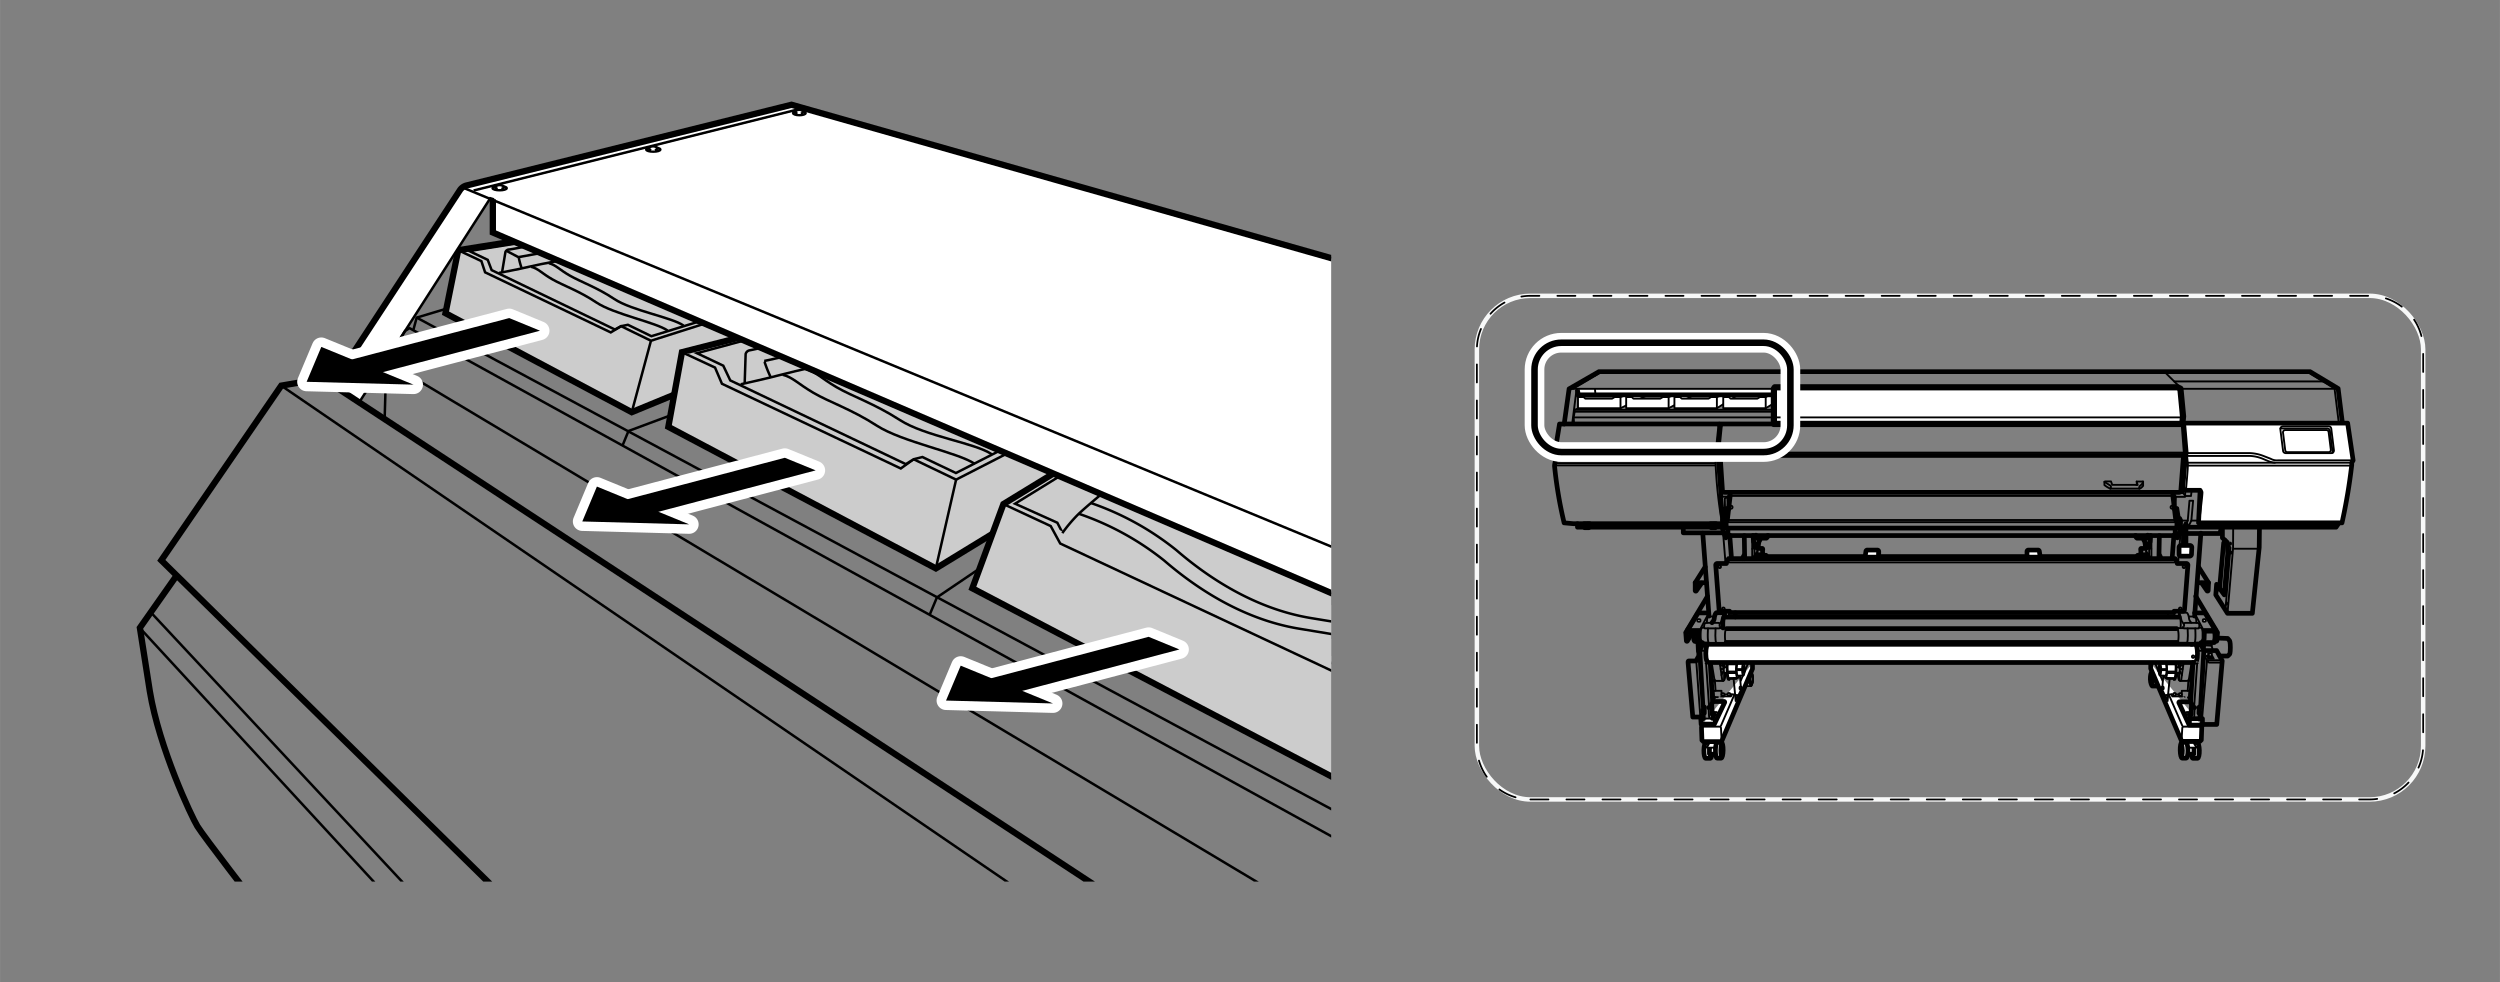 <svg xmlns="http://www.w3.org/2000/svg" xmlns:xlink="http://www.w3.org/1999/xlink" width="140mm" height="55mm" viewBox="0 0 396.85 155.91"><rect x="0" y="0" width="396.85" height="155.91" fill="#808080" stroke="none"/><defs><style>.cls-1,.cls-10,.cls-11,.cls-13,.cls-17,.cls-4,.cls-5,.cls-8,.cls-9{fill:none;}.cls-16,.cls-2,.cls-3,.cls-6,.cls-7{fill:#fff;}.cls-11,.cls-13,.cls-14,.cls-15,.cls-16,.cls-17,.cls-2,.cls-3,.cls-4,.cls-5,.cls-6,.cls-7,.cls-9{stroke:#000;}.cls-10,.cls-11,.cls-18,.cls-2,.cls-3,.cls-4,.cls-5,.cls-7,.cls-9{stroke-linecap:round;stroke-linejoin:round;}.cls-2,.cls-4{stroke-width:0.3px;}.cls-3,.cls-5,.cls-6{stroke-width:0.75px;}.cls-13,.cls-14,.cls-15,.cls-16,.cls-17,.cls-6,.cls-8{stroke-miterlimit:10;}.cls-7{stroke-width:0.99px;}.cls-8{stroke:#f7f8f8;stroke-width:0.71px;}.cls-9{stroke-width:0.28px;stroke-dasharray:2.86 2.86 2.86 2.86 2.86 2.86;}.cls-10,.cls-18{stroke:#fff;}.cls-10{stroke-width:3.12px;}.cls-11{stroke-width:1.04px;}.cls-12{clip-path:url(#clip-path);}.cls-13,.cls-15,.cls-16{stroke-width:0.4px;}.cls-14,.cls-15{fill:#ccc;}.cls-18{stroke-width:3px;}</style><clipPath id="clip-path"><rect class="cls-1" x="15.77" y="12.51" width="195.54" height="127.44"/></clipPath></defs><g id="レイヤー_4" data-name="レイヤー 4"><rect class="cls-1" width="396.85" height="155.91"/></g><g id="レイヤー_2" data-name="レイヤー 2"><polygon class="cls-2" points="350.27 104.12 350.55 104.58 351.42 104.58 351.17 104.12 350.27 104.12"/><path class="cls-3" d="M271.54,117.88h-.73c-.17,0-.32.54-.33,1.23s.11,1.26.29,1.27h.72c.17,0,.32-.54.33-1.23S271.71,117.89,271.54,117.88Z"/><ellipse class="cls-4" cx="271.51" cy="119.13" rx="1.25" ry="0.31" transform="translate(147.68 388.53) rotate(-89)"/><path class="cls-3" d="M271.63,117.56v.4a5.68,5.68,0,0,0-.27.88c0,.26,0,.8,0,.8l.1.08h1.06l0-2.16"/><polyline class="cls-2" points="271.26 118.55 271.39 119 271.49 119 271.49 118.45"/><polyline class="cls-2" points="271.99 118.53 272.19 119.02 272.37 119.02 272.5 118.39"/><path class="cls-2" d="M271.32,118a2.34,2.34,0,0,1-.31.5c-.13.11-.07.2,0,.19H272a.63.63,0,0,0,.41-.25l.18-.38s.06-.18-.13-.17h-.8A.28.28,0,0,0,271.32,118Z"/><path class="cls-3" d="M273.26,117.85h-.64c-.16,0-.3.54-.31,1.23s.1,1.26.26,1.27h.65c.16,0,.3-.55.31-1.24S273.42,117.86,273.26,117.85Z"/><ellipse class="cls-4" cx="273.29" cy="119.1" rx="1.04" ry="0.24" transform="translate(149.75 390.41) rotate(-89.07)"/><ellipse class="cls-4" cx="273.24" cy="119.1" rx="1.25" ry="0.29" transform="translate(149.71 390.36) rotate(-89.07)"/><ellipse class="cls-4" cx="273.37" cy="119.1" rx="0.76" ry="0.18" transform="translate(149.83 390.49) rotate(-89.07)"/><path class="cls-2" d="M278,106.72h-.64c-.16,0-.3.48-.31,1.08s.1,1.1.26,1.11.59,0,.65,0,.3-.47.31-1.08S278.15,106.73,278,106.72Z"/><ellipse class="cls-4" cx="278.02" cy="107.82" rx="0.91" ry="0.24" transform="translate(164.97 383.75) rotate(-88.92)"/><ellipse class="cls-4" cx="277.97" cy="107.81" rx="1.1" ry="0.29" transform="translate(164.92 383.7) rotate(-88.92)"/><ellipse class="cls-4" cx="278.1" cy="107.82" rx="0.66" ry="0.18" transform="translate(165.04 383.83) rotate(-88.92)"/><path class="cls-3" d="M270.21,115a2.75,2.75,0,0,0-.11.51c0,.15.07,2,.07,2l.23.22,2.81,0,.15-.19,4.83-11.37,0-.87"/><line class="cls-4" x1="277.55" y1="105.18" x2="276.33" y2="108.05"/><path class="cls-2" d="M274.47,105.93h-.74s-.1,0-.1.43.1.47.1.47h.67"/><path class="cls-2" d="M274.5,107.78l1.12,0,.21-.15c.15,0,.27-.59.27-1.31S276,105,275.83,105l-.07-.11-1.21-.11-.06-.05h-.22s-.19.23-.19,1.62.26,1.56.26,1.56h.18l.06-.1Z"/><path class="cls-2" d="M276.74,107.22c.11,0,.21-.42.21-.92s-.1-.92-.21-.92l-.07-.07h-.8c-.1,0-.18.27-.18,1.12s.21.84.21.84Z"/><path class="cls-4" d="M276.74,107.22c-.11,0-.2-.42-.2-.92s.09-.92.2-.92"/><ellipse class="cls-4" cx="276.8" cy="106.3" rx="0.11" ry="0.51"/><path class="cls-4" d="M275.57,106.56c0-.09,0-.17,0-.26a6.14,6.14,0,0,1,.06-.82"/><ellipse class="cls-2" cx="276.88" cy="106.3" rx="0.08" ry="0.35"/><line class="cls-4" x1="276.54" y1="106.38" x2="275.74" y2="106.38"/><line class="cls-4" x1="276.54" y1="106.21" x2="275.74" y2="106.21"/><path class="cls-4" d="M274.36,105.21l1.1,0,.2,0c0-.18.11-.29.17-.29"/><path class="cls-4" d="M274.31,106.84h1.27c.05.45.14.77.25.77"/><line class="cls-4" x1="274.39" y1="105.46" x2="275.57" y2="105.46"/><path class="cls-4" d="M275.46,105.24c-.17.07,0,.14,0,.12l.16.12"/><path class="cls-4" d="M274.36,106.6h1.18l-.15.09s-.06.07,0,.12"/><path class="cls-4" d="M274.49,104.71a3.23,3.23,0,0,0-.23,1.61c0,1.28.26,1.57.26,1.57"/><line class="cls-4" x1="274.51" y1="104.93" x2="275.79" y2="104.97"/><line class="cls-4" x1="274.45" y1="107.64" x2="275.78" y2="107.61"/><path class="cls-4" d="M271.71,105.2l.43,2.63a.35.35,0,0,0,.34.26h1c.25,0,.34-.26.49-1.29"/><path class="cls-4" d="M273,105.16l.34,2.48s0,.45.2.45"/><line class="cls-4" x1="273.42" y1="105.2" x2="273.59" y2="106.1"/><line class="cls-4" x1="273.73" y1="105.93" x2="273.76" y2="105.2"/><line class="cls-4" x1="273.08" y1="105.65" x2="273.51" y2="105.65"/><line class="cls-4" x1="273.14" y1="106.2" x2="273.59" y2="106.2"/><line class="cls-4" x1="273.7" y1="106.74" x2="273.68" y2="107.96"/><line class="cls-4" x1="273.59" y1="106.48" x2="273.27" y2="107.17"/><path class="cls-2" d="M269.93,98.4c0-.07-.11-.12-.24-.12s-.25,0-.25.12v.19c0,.06.11.11.25.11s.24,0,.24-.11Z"/><path class="cls-2" d="M272.59,113.14c0-.06-.08-.12-.19-.12s-.19.06-.19.12v.2c0,.06.08.12.19.12s.19-.06.19-.12Z"/><polyline class="cls-5" points="371.43 82.81 370.83 83.69 347.35 83.69 347.33 83.58 346.88 83.58"/><polyline class="cls-2" points="252.03 62.53 250.49 63.03 250.49 64.8 257.24 64.8 261.88 62.56 258.71 62.51 257.24 63.03 256.32 63.03 255.91 63.28 251.65 63.28 251.39 63.03 250.49 63.03"/><polyline class="cls-2" points="259.68 62.53 258.14 63.03 258.14 64.8 264.88 64.8 269.18 62.56 266.36 62.51 264.88 63.03 263.96 63.03 263.55 63.28 259.29 63.28 259.04 63.03 258.14 63.03"/><polyline class="cls-2" points="267.34 62.53 265.8 63.03 265.8 64.8 272.54 64.8 276.2 62.49 274.02 62.51 272.54 63.03 271.62 63.03 271.22 63.28 266.96 63.28 266.7 63.03 265.8 63.03"/><polyline class="cls-2" points="275.09 62.53 273.55 63.03 273.55 64.8 280.29 64.8 284.21 62.45 281.47 62.43 280.29 63.03 279.37 63.03 278.97 63.28 274.71 63.28 274.45 63.03 273.55 63.03"/><polyline class="cls-6" points="250.39 61.83 250.54 62.68 309.14 62.68 309.14 61.83"/><polyline class="cls-5" points="250.41 83.15 250.41 83.69 273.38 83.69"/><path class="cls-5" d="M273.34,83.13H249.72L248.29,83a67.78,67.78,0,0,1-1.52-9,1.71,1.71,0,0,1,.06-.47l.2-1.18-.24-.32.77-4.72h.74l.78-5.58L253.82,59H366.7l4.46,2.68.68,5.49"/><line class="cls-4" x1="246.83" y1="73.52" x2="272.33" y2="73.52"/><line class="cls-4" x1="246.81" y1="73.88" x2="272.29" y2="73.88"/><polygon class="cls-3" points="251.44 83.15 251.56 83.77 252.21 83.77 252.31 83.13 251.44 83.15"/><polygon class="cls-3" points="271.52 83.15 271.64 83.77 272.29 83.77 272.39 83.13 271.52 83.15"/><polyline class="cls-5" points="267.21 83.71 267.21 84.58 273.63 84.58"/><line class="cls-4" x1="250.26" y1="61.85" x2="249.57" y2="67.27"/><polyline class="cls-4" points="250.39 61.83 250.54 62.68 309.14 62.68 309.14 61.83"/><line class="cls-4" x1="249.74" y1="61.7" x2="254.28" y2="59.02"/><line class="cls-4" x1="253.19" y1="61.79" x2="253.26" y2="62.64"/><polyline class="cls-4" points="250.47 64.85 249.96 65.06 307.46 65.06"/><polyline class="cls-4" points="249.96 65.06 249.96 65.36 307.55 65.36"/><polyline class="cls-4" points="249.96 65.36 249.81 66.26 249.87 67.29"/><line class="cls-4" x1="257.24" y1="63.03" x2="257.24" y2="64.8"/><line class="cls-4" x1="264.88" y1="63.03" x2="264.88" y2="64.8"/><line class="cls-4" x1="272.54" y1="63.03" x2="272.54" y2="64.8"/><line class="cls-4" x1="280.29" y1="63.03" x2="280.29" y2="64.8"/><polygon class="cls-7" points="346.42 67.3 281.59 67.3 281.59 61.7 281.74 61.48 345.66 61.48 346.12 61.7 346.54 66.11 346.42 67.3"/><line class="cls-5" x1="248.3" y1="67.3" x2="346.44" y2="67.3"/><line class="cls-4" x1="249.04" y1="61.72" x2="371.09" y2="61.72"/><polyline class="cls-4" points="366.22 59.01 370.59 61.68 371.26 67.11"/><line class="cls-4" x1="346.3" y1="61.7" x2="343.58" y2="59.01"/><line class="cls-4" x1="345.15" y1="60.55" x2="368.79" y2="60.55"/><line class="cls-4" x1="249.81" y1="66.26" x2="346.47" y2="66.26"/><path class="cls-3" d="M346.57,67.59v-.42h26.1l.87,5.91-.22.38,0,.36A89.17,89.17,0,0,1,371.77,83H349l.25-5.17H347l-.36-.16-.13-.36.42-4.94Z"/><path class="cls-4" d="M346.86,67.17l.41,4.75H357a6.76,6.76,0,0,1,2.28.45l1.16.45a2,2,0,0,0,1.15.26h12"/><path class="cls-4" d="M347.27,71.92l-.09.45s.09.93.13,1.32S347,77.8,347,77.8"/><path class="cls-4" d="M347.18,72.37H357a6,6,0,0,1,2.31.51l.87.36a3.37,3.37,0,0,0,1.22.22h11.95"/><line class="cls-4" x1="361.11" y1="73.46" x2="347.37" y2="73.46"/><line class="cls-4" x1="347.31" y1="73.91" x2="373.22" y2="73.91"/><path class="cls-4" d="M370.49,71.45l-.42-3.4a.43.43,0,0,0-.43-.38h-7.22a.44.44,0,0,0-.43.49l.43,3.4a.42.42,0,0,0,.42.37h7.23A.42.42,0,0,0,370.49,71.45Z"/><path class="cls-4" d="M370,71.38l-.35-2.8a.35.35,0,0,0-.35-.31h-6.54a.36.36,0,0,0-.35.4l.35,2.8a.36.36,0,0,0,.35.31h6.54A.35.35,0,0,0,370,71.38Z"/><path class="cls-4" d="M370.28,71.87v-.08l-.43-3.4a.43.43,0,0,0-.42-.38H362.2a.58.58,0,0,0-.18,0"/><path class="cls-4" d="M349.26,77.8a.37.37,0,0,1,.36.4c0,.54-.52,4.69-.52,4.69"/><polyline class="cls-4" points="347.35 83.69 347.86 82.64 348.14 79.49 347.56 79.49 347.29 82.64 346.77 83.69 346.09 83.69"/><polyline class="cls-5" points="345.94 84.69 352.38 84.69 352.59 83.96 352.59 83.73"/><polyline class="cls-5" points="352.79 83.73 352.79 85.38 353.56 86.1 353.64 87.88 353.09 94.43 351.87 92.76 351.74 94.43 353.6 97.36 357.54 97.36 358.63 86.92 358.67 83.71"/><polyline class="cls-4" points="354.5 83.71 354.48 87.05 353.6 97.36"/><line class="cls-4" x1="354.56" y1="87.11" x2="358.59" y2="87.11"/><polyline class="cls-4" points="353.56 86.1 354.07 86.94 353.28 96.7"/><path class="cls-5" d="M353.19,85.78s-.19.39-.21.45-.64,7.13-.64,7.13"/><ellipse class="cls-4" cx="354.07" cy="86.3" rx="0.09" ry="0.17"/><ellipse class="cls-4" cx="354.16" cy="87.73" rx="0.09" ry="0.17"/><ellipse class="cls-4" cx="353.47" cy="95.82" rx="0.09" ry="0.17"/><ellipse class="cls-4" cx="351.97" cy="93.7" rx="0.09" ry="0.17"/><path class="cls-3" d="M346.6,83.7v3.2H347V83.15l-.24.51Z"/><path class="cls-3" d="M346.21,86.59h1.42a.3.3,0,0,1,.3.31L347.88,88a.31.31,0,0,1-.3.29h-1.37a.31.31,0,0,1-.3-.3V86.89A.31.31,0,0,1,346.21,86.59Z"/><polyline class="cls-4" points="346.9 77.84 346.86 78.87 345.4 78.87 345.36 80.56"/><line class="cls-4" x1="345.4" y1="78.87" x2="345.06" y2="78.2"/><path class="cls-4" d="M334.06,76.49V77a3.85,3.85,0,0,0,.94.57h4.6c.26,0,.6-.45.6-.45v-.36l0-.32h-1l0,.53H335.3l-.2-.55h-.92Z"/><path class="cls-4" d="M334.06,76.49l.89.56c.3.19.05.53.05.53"/><path class="cls-4" d="M339.6,77.58a.44.44,0,0,1,.15-.49c.26-.21.41-.38.41-.64"/><polyline class="cls-4" points="339.13 76.98 339.34 76.98 339.17 76.45"/><line class="cls-4" x1="346.88" y1="71.85" x2="272.77" y2="71.85"/><polyline class="cls-4" points="272.8 67.39 272.33 72.02 246.79 72.02"/><polyline class="cls-4" points="272.33 72.02 272.39 72.34 247.03 72.34"/><path class="cls-4" d="M272.39,72.34l-.07,1a73.94,73.94,0,0,0,1,9.53"/><path class="cls-4" d="M345.17,80.43s0,.17.27.17h.26l0,.9"/><polyline class="cls-5" points="345.21 80.88 345.31 80.73 345.55 80.73 345.81 82.36 345.89 82.29 346 82.29 346.15 82.61 346.13 84.01 345.64 85.38 345.53 85.27 345.21 84.88"/><line class="cls-4" x1="347.28" y1="82.64" x2="346.15" y2="82.64"/><line class="cls-4" x1="347.86" y1="82.64" x2="348.95" y2="82.64"/><polyline class="cls-4" points="347.91 77.84 347.8 78.74 346.88 78.74 346.58 78.27"/><polyline class="cls-4" points="345.17 78.27 346.58 78.27 346.63 77.64"/><path class="cls-5" d="M274.65,78.18v.54l-.45,3.83-.19.39v.89h.28v1s.08.19.47.19h70.06c.39,0,.47-.19.47-.19v-1h.28v-.89l-.19-.39-.45-3.83v-.54"/><polyline class="cls-5" points="274.29 83.83 299.59 83.83 319.99 83.83 345.29 83.83"/><polyline class="cls-5" points="274.37 80.88 274.27 80.73 274.03 80.73 273.77 82.36 273.69 82.29 273.58 82.29 273.43 82.61 273.45 84.01 273.95 85.38 274.05 85.27 274.37 84.88"/><polyline class="cls-4" points="274.2 82.55 296.17 82.55 323.42 82.55 345.38 82.55"/><polyline class="cls-4" points="274.07 82.89 296.04 82.89 323.54 82.89 345.51 82.89"/><polyline class="cls-4" points="274.65 78.72 299.76 78.72 319.82 78.72 344.93 78.72"/><polyline class="cls-5" points="273.12 67.36 272.67 71.89 272.74 72.3 346.79 72.3 346.88 71.91"/><line class="cls-5" x1="272.93" y1="67.33" x2="273.03" y2="67.68"/><polyline class="cls-5" points="272.74 72.3 273.19 78.31 273.12 78.95 273.48 82.45"/><path class="cls-5" d="M273.06,72.37l.36,5.43a.38.38,0,0,0,.38.36h72.1a.29.29,0,0,0,.29-.27l.43-5.62"/><polyline class="cls-4" points="273.38 80.64 274.27 80.64 274.41 80.56"/><polyline class="cls-4" points="274.64 78.33 274.21 78.85 273.12 78.85"/><polyline class="cls-4" points="274.27 80.64 274.21 78.85 273.79 79.15 273.83 80.64"/><circle class="cls-4" cx="274.79" cy="80.52" r="0.24"/><circle class="cls-4" cx="344.8" cy="80.52" r="0.24"/><line class="cls-5" x1="270.3" y1="84.64" x2="271.29" y2="97.8"/><path class="cls-5" d="M270.68,90l-1.58,2.5,0,1.24a.09.09,0,0,0,.17.05l.85-1.22"/><line class="cls-5" x1="269.1" y1="92.5" x2="270.85" y2="92.5"/><line class="cls-4" x1="273.53" y1="84.67" x2="273.91" y2="89.4"/><line class="cls-5" x1="274.58" y1="84.97" x2="274.86" y2="88.67"/><line class="cls-5" x1="276.89" y1="85.03" x2="276.95" y2="88.69"/><path class="cls-5" d="M276.89,88.12a1,1,0,0,0-.24.57"/><line class="cls-4" x1="278.15" y1="85.01" x2="278.15" y2="88.67"/><path class="cls-4" d="M278.5,85l.08,1a1.23,1.23,0,0,1,.19.48,2.4,2.4,0,0,1,0,.4"/><path class="cls-5" d="M278.28,85l.08,1a1.23,1.23,0,0,1,.19.48,1.74,1.74,0,0,1,0,.4h.23l.34-.22a3.78,3.78,0,0,1,.09-.61.93.93,0,0,1,.13-.26l.07-.21"/><path class="cls-5" d="M280.64,85a.51.51,0,0,1-.25.43l-1.12,0-.11.06H279s-.21-.11-.26-.53"/><line class="cls-4" x1="278.98" y1="86.64" x2="278.98" y2="88.04"/><path class="cls-5" d="M280.43,88.3a.45.45,0,0,0-.1-.15h-.53l-.1-.08h-.86s-.07,0-.07.58"/><path class="cls-4" d="M279.7,88.07a1.36,1.36,0,0,0-.08.61"/><line class="cls-4" x1="278.16" y1="87.14" x2="278.56" y2="86.8"/><line class="cls-4" x1="278.97" y1="87.54" x2="278.21" y2="88.57"/><line class="cls-4" x1="278.5" y1="86.16" x2="278.52" y2="88.67"/><polyline class="cls-5" points="296.03 88.35 280.31 88.35 280.31 88.68"/><line class="cls-5" x1="321.64" y1="88.35" x2="298.23" y2="88.35"/><path class="cls-5" d="M279,87.06h.72c.16,0,.08.31.07.4a5.54,5.54,0,0,0,.06.69"/><line class="cls-4" x1="274.05" y1="89.28" x2="345.62" y2="89.28"/><circle class="cls-4" cx="272.98" cy="89.97" r="0.21"/><circle class="cls-4" cx="273.57" cy="96.65" r="0.21"/><path class="cls-5" d="M271.05,94.66l-3.45,5.76.1,1.32a.09.09,0,0,0,.17,0l.77-1.33"/><polyline class="cls-5" points="267.66 100.42 269.49 100.42 269.61 102.51 269.89 102.92 270.28 102.09"/><path class="cls-5" d="M268.88,100.44c-.09.81,0,1.39.2,1.39h.46"/><path class="cls-4" d="M273.11,99.55c-.15.26-.28.2-.28.2h-2.2a.45.45,0,0,1-.13-.25,2.77,2.77,0,0,1,.05-.36.36.36,0,0,1,.34-.26h1.85c.24,0,.27.17.22.48"/><path class="cls-5" d="M271.77,98.85l.23-.31a1.12,1.12,0,0,0,.13-.42c0-.17.16-.86.4-.86h1.12a.18.18,0,0,1,.11.19.71.71,0,0,1-.06.38,2.08,2.08,0,0,0-.19.61,5.49,5.49,0,0,0,0,1.24"/><path class="cls-4" d="M273,99a2.88,2.88,0,0,0,.34-.53c.05-.16.19-.76.26-1"/><path class="cls-4" d="M272.13,97.87h-1s-.18.17-.18,1"/><path class="cls-5" d="M270.18,102l-.11.21-.34-.74v-1.38H268s-.17-.13,0-.27,1.43-2.33,1.43-2.33a.62.62,0,0,1,.37-.19h1.39"/><line class="cls-4" x1="271.18" y1="97.45" x2="269.83" y2="100.02"/><path class="cls-4" d="M271.13,99.76c-.1,1.74,0,2.43.29,2.43h1.27a.34.34,0,0,0,.09-.13"/><path class="cls-4" d="M272.33,99.76c-.09,1.74,0,2.43.29,2.43"/><path class="cls-4" d="M271.21,102h-.95c-.09,0-.38-.27-.38-1.17s.27-1.19.4-1.19h.24"/><path class="cls-4" d="M273,99.71h1a.08.08,0,0,1,.09.08s-.27,0-.27,1.13S274,102,274,102a.31.31,0,0,1-.14.06h-1.4"/><line class="cls-5" x1="274.08" y1="99.79" x2="345.52" y2="99.79"/><polyline class="cls-5" points="274.02 101.98 319.43 101.98 319.53 101.98 345.59 101.98"/><line class="cls-5" x1="273.68" y1="97.96" x2="345.92" y2="97.96"/><line class="cls-5" x1="275.47" y1="97.29" x2="275.47" y2="97.93"/><line class="cls-4" x1="274.44" y1="97.02" x2="274.44" y2="97.95"/><polyline class="cls-2" points="270.75 104.9 271.03 104.9 271.21 105.01 271.21 105.17 271.07 105.28 270.75 105.28"/><ellipse class="cls-2" cx="271.68" cy="102.39" rx="0.24" ry="0.11"/><circle class="cls-2" cx="271.47" cy="104.24" r="0.19"/><path class="cls-5" d="M269.54,102l.07,1.44.06.18v.49l-.45.82h-1.16s-.09,0-.09.21.75,8.69.75,8.69h1.21l.06-.1v.31l0,.09.05.82h2.1l1.63-3.43a.11.11,0,0,0-.11-.16h-1.76"/><polyline class="cls-4" points="269.99 114.07 272.06 114.07 272.06 114.98"/><line class="cls-4" x1="269.27" y1="105" x2="269.91" y2="113.78"/><path class="cls-5" d="M270.38,114.07s0-.6,0-.73.16-.12.16-.12l0-1s-.16,0-.19-.06-.53-8.88-.53-8.88l.42-.92h.8"/><line class="cls-4" x1="270.68" y1="103.36" x2="270.76" y2="104.77"/><line class="cls-4" x1="270.83" y1="105.36" x2="271.31" y2="112.24"/><path class="cls-5" d="M271.23,112.32a.3.3,0,0,0,.24-.12l.4-.73-.39-6.3"/><line class="cls-5" x1="271.71" y1="111.79" x2="271.82" y2="113.49"/><polyline class="cls-5" points="271.84 113.22 272.03 113.23 272.05 113.6 271.82 114.03"/><line class="cls-4" x1="271.23" y1="112.41" x2="271.31" y2="113.94"/><line class="cls-4" x1="269.75" y1="103.31" x2="270.68" y2="103.31"/><path class="cls-4" d="M270.44,112.51h-.27s-.13,0-.13.29.18.34.18.34h.28"/><path class="cls-4" d="M273.27,110.66l0-1H272l.09,1S273.29,110.68,273.27,110.66Z"/><line class="cls-4" x1="272.14" y1="107.83" x2="271.71" y2="108.54"/><line class="cls-4" x1="272.03" y1="109.69" x2="271.79" y2="110.06"/><line class="cls-4" x1="272.29" y1="110.7" x2="271.9" y2="111.32"/><polyline class="cls-4" points="273.31 110.55 274.77 110.55 274.92 110.23 275.43 110.23 275.52 111.28 276.38 109.48 276.2 107.28"/><line class="cls-4" x1="275.43" y1="110.23" x2="275.2" y2="107.83"/><line class="cls-4" x1="274.92" y1="110.23" x2="273.29" y2="110.23"/><line class="cls-4" x1="272.33" y1="109.65" x2="272.22" y2="108.02"/><path class="cls-2" d="M273.7,110.14c0-.06-.08-.11-.19-.11s-.19,0-.19.11v.2c0,.07.09.12.19.12s.19,0,.19-.12Z"/><path class="cls-2" d="M274.65,110.12c0-.06-.09-.12-.2-.12s-.19.06-.19.12v.2c0,.07.09.12.19.12s.2,0,.2-.12Z"/><path class="cls-2" d="M275.78,110.74s.08-.09.08-.2,0-.21-.09-.21h-.14c-.05,0-.09.09-.09.21s0,.21.09.2Z"/><path class="cls-2" d="M276.38,109.42s.08-.1.08-.21,0-.21-.09-.21h-.14c-.05,0-.09.1-.09.21s0,.21.09.21Z"/><line class="cls-4" x1="275.3" y1="110.31" x2="273.19" y2="115.2"/><polyline class="cls-4" points="270.15 115.35 273.08 115.35 273.19 115.54 273.29 117.51"/><path class="cls-3" d="M348.07,117.88h.72c.17,0,.32.54.34,1.23s-.12,1.26-.29,1.27h-.72c-.17,0-.32-.54-.33-1.23S347.9,117.89,348.07,117.88Z"/><ellipse class="cls-4" cx="348.1" cy="119.13" rx="0.31" ry="1.25" transform="translate(-2.02 6.07) rotate(-1)"/><path class="cls-3" d="M348,117.56v.4a5.68,5.68,0,0,1,.27.88,7.51,7.51,0,0,1,0,.8l-.09.08h-1.06l0-2.16"/><polyline class="cls-2" points="348.35 118.55 348.22 119 348.12 119 348.12 118.45"/><polyline class="cls-2" points="347.62 118.53 347.41 119.02 347.24 119.02 347.11 118.39"/><path class="cls-2" d="M348.28,118a2.51,2.51,0,0,0,.32.5c.13.11.07.2,0,.19h-.95a.63.63,0,0,1-.41-.25l-.18-.38s-.06-.18.13-.17h.8A.26.26,0,0,1,348.28,118Z"/><path class="cls-3" d="M346.35,117.85H347c.16,0,.3.54.31,1.23s-.1,1.26-.27,1.27h-.64c-.16,0-.3-.55-.31-1.24S346.19,117.86,346.35,117.85Z"/><ellipse class="cls-4" cx="346.32" cy="119.1" rx="0.24" ry="1.04" transform="translate(-1.89 5.66) rotate(-0.93)"/><ellipse class="cls-4" cx="346.37" cy="119.1" rx="0.29" ry="1.25" transform="translate(-1.89 5.66) rotate(-0.93)"/><ellipse class="cls-4" cx="346.24" cy="119.1" rx="0.18" ry="0.76" transform="translate(-1.89 5.65) rotate(-0.93)"/><path class="cls-3" d="M341.62,106.72h.64c.16,0,.3.48.31,1.08s-.11,1.1-.27,1.11-.58,0-.64,0-.3-.47-.31-1.08S341.45,106.73,341.62,106.72Z"/><ellipse class="cls-4" cx="341.59" cy="107.82" rx="0.24" ry="0.91" transform="translate(-1.98 6.48) rotate(-1.08)"/><ellipse class="cls-4" cx="341.64" cy="107.81" rx="0.29" ry="1.1" transform="translate(-1.98 6.48) rotate(-1.08)"/><ellipse class="cls-4" cx="341.51" cy="107.82" rx="0.18" ry="0.66" transform="translate(-1.98 6.47) rotate(-1.08)"/><path class="cls-3" d="M349.43,115.09a1.5,1.5,0,0,1,.08.38c0,.15-.07,2-.07,2l-.23.22-2.81,0-.15-.19-4.84-11.37,0-.87"/><line class="cls-4" x1="342.06" y1="105.18" x2="343.28" y2="108.05"/><path class="cls-2" d="M345.14,105.93h.74s.1,0,.1.43-.1.47-.1.47h-.68"/><path class="cls-2" d="M345.1,107.78l-1.11,0-.21-.15c-.15,0-.27-.59-.27-1.31s.12-1.32.27-1.32l.07-.11,1.21-.11.05-.05h.23s.19.23.19,1.62-.26,1.56-.26,1.56h-.18l-.06-.1Z"/><path class="cls-2" d="M342.87,107.22c-.12,0-.21-.42-.21-.92s.09-.92.21-.92l.07-.07h.79c.11,0,.19.27.19,1.12s-.22.84-.22.84Z"/><path class="cls-4" d="M342.87,107.22c.11,0,.2-.42.2-.92s-.09-.92-.2-.92"/><ellipse class="cls-4" cx="342.81" cy="106.3" rx="0.11" ry="0.51"/><path class="cls-4" d="M344,106.56v-.26a6.32,6.32,0,0,0-.05-.82"/><ellipse class="cls-2" cx="342.73" cy="106.3" rx="0.08" ry="0.35"/><line class="cls-4" x1="343.07" y1="106.38" x2="343.87" y2="106.38"/><line class="cls-4" x1="343.07" y1="106.21" x2="343.87" y2="106.21"/><path class="cls-4" d="M345.25,105.21l-1.1,0-.2,0c-.05-.18-.11-.29-.17-.29"/><path class="cls-4" d="M345.3,106.84H344c0,.45-.15.77-.25.77"/><line class="cls-4" x1="345.22" y1="105.46" x2="344.03" y2="105.46"/><path class="cls-4" d="M344.15,105.24c.16.07.05.14,0,.12l-.16.12"/><path class="cls-4" d="M345.25,106.6h-1.19l.16.09s.06.07,0,.12"/><path class="cls-4" d="M345.11,104.71a3.11,3.11,0,0,1,.24,1.61c0,1.28-.26,1.57-.26,1.57"/><line class="cls-4" x1="345.1" y1="104.93" x2="343.82" y2="104.97"/><line class="cls-4" x1="345.16" y1="107.64" x2="343.83" y2="107.61"/><path class="cls-4" d="M347.9,105.2l-.43,2.63a.35.35,0,0,1-.34.26h-1c-.26,0-.34-.26-.49-1.29"/><path class="cls-4" d="M346.64,105.16l-.35,2.48s0,.45-.19.45"/><line class="cls-4" x1="346.19" y1="105.2" x2="346.02" y2="106.1"/><line class="cls-4" x1="345.88" y1="105.93" x2="345.84" y2="105.2"/><line class="cls-4" x1="346.53" y1="105.65" x2="346.1" y2="105.65"/><line class="cls-4" x1="346.47" y1="106.2" x2="346.02" y2="106.2"/><line class="cls-4" x1="345.91" y1="106.74" x2="345.93" y2="107.96"/><line class="cls-4" x1="346.02" y1="106.48" x2="346.34" y2="107.17"/><path class="cls-2" d="M349.68,98.4c0-.07.11-.12.24-.12s.24,0,.24.12v.19c0,.06-.1.11-.24.11s-.24,0-.24-.11Z"/><path class="cls-2" d="M347,113.14c0-.06.08-.12.19-.12s.19.06.19.12v.2c0,.06-.08.12-.19.12s-.19-.06-.19-.12Z"/><line class="cls-5" x1="349.37" y1="84.64" x2="348.38" y2="97.8"/><path class="cls-5" d="M349,90l1.58,2.5-.05,1.24a.1.1,0,0,1-.18.05l-.84-1.22"/><line class="cls-5" x1="350.57" y1="92.5" x2="348.82" y2="92.5"/><line class="cls-4" x1="346.14" y1="84.67" x2="345.75" y2="89.4"/><line class="cls-5" x1="345.09" y1="84.97" x2="344.81" y2="88.67"/><line class="cls-5" x1="342.78" y1="85.03" x2="342.71" y2="88.69"/><path class="cls-5" d="M342.78,88.12a1,1,0,0,1,.23.57"/><line class="cls-4" x1="341.52" y1="85.01" x2="341.52" y2="88.67"/><path class="cls-4" d="M341.17,85l-.08,1a1.34,1.34,0,0,0-.2.48,1.74,1.74,0,0,0,0,.4"/><path class="cls-5" d="M341.39,85l-.08,1a1.23,1.23,0,0,0-.19.48,2.4,2.4,0,0,0,0,.4h-.22l-.34-.22a3.78,3.78,0,0,0-.09-.61.93.93,0,0,0-.13-.26l-.07-.21"/><path class="cls-5" d="M339,85a.51.51,0,0,0,.24.43l1.13,0,.11.06h.19s.21-.11.26-.53"/><line class="cls-4" x1="340.69" y1="86.64" x2="340.69" y2="88.04"/><path class="cls-5" d="M339.24,88.3a.45.45,0,0,1,.1-.15h.53l.09-.08h.87s.06,0,.06.58"/><path class="cls-4" d="M340,88.07a1.36,1.36,0,0,1,.08.61"/><line class="cls-4" x1="341.5" y1="87.14" x2="341.1" y2="86.8"/><line class="cls-4" x1="340.7" y1="87.54" x2="341.46" y2="88.57"/><line class="cls-4" x1="341.17" y1="86.16" x2="341.15" y2="88.67"/><polyline class="cls-5" points="323.92 88.35 339.35 88.35 339.35 88.68"/><path class="cls-5" d="M340.64,87.06h-.72c-.17,0-.08.31-.07.4a5.54,5.54,0,0,1-.06.69"/><path class="cls-5" d="M345.07,97.24l.05-.21h1.4a.25.25,0,0,0,.25-.24l.54-7.06a.26.26,0,0,0-.26-.28h-1.43v-.17l-.34-.6H274.39l-.34.6v.17h-1.44a.25.25,0,0,0-.25.28l.53,7.06a.26.26,0,0,0,.26.24h1.4l.05.21Z"/><circle class="cls-4" cx="346.69" cy="89.97" r="0.21"/><circle class="cls-4" cx="346.1" cy="96.65" r="0.21"/><path class="cls-5" d="M348.56,94.66l3.45,5.76-.11,1.32a.09.09,0,0,1-.16,0l-.11-.19"/><polyline class="cls-4" points="351.94 100.42 350.12 100.42 350 102.51 349.71 102.92 349.33 102.09"/><path class="cls-4" d="M346.5,99.55c.15.26.28.2.28.2H349a.46.46,0,0,0,.12-.25,3.42,3.42,0,0,0,0-.36.36.36,0,0,0-.34-.26h-1.85c-.24,0-.27.17-.22.48"/><path class="cls-4" d="M347.84,98.85l-.23-.31a1.12,1.12,0,0,1-.13-.42c0-.17-.16-.86-.4-.86H346a.18.18,0,0,0-.12.19.62.62,0,0,0,.07.38,2.08,2.08,0,0,1,.19.61,5.17,5.17,0,0,1,0,1.24"/><path class="cls-4" d="M346.62,99a2.88,2.88,0,0,1-.34-.53c0-.16-.19-.76-.26-1"/><path class="cls-4" d="M347.48,97.87h1s.18.17.18,1"/><path class="cls-5" d="M349.42,102l.12.21.33-.74v-1.38h1.71s.17-.13,0-.27-1.43-2.33-1.43-2.33a.62.62,0,0,0-.37-.19h-1.4"/><line class="cls-4" x1="348.43" y1="97.45" x2="349.78" y2="100.02"/><path class="cls-4" d="M348.48,99.76c.09,1.74,0,2.43-.29,2.43h-1.27a.44.44,0,0,1-.1-.13"/><path class="cls-4" d="M347.27,99.76c.1,1.74,0,2.43-.29,2.43"/><path class="cls-4" d="M348.4,102h.94c.1,0,.39-.27.39-1.17s-.27-1.19-.4-1.19h-.24"/><path class="cls-4" d="M346.65,99.71h-1c-.1,0-.1.08-.1.08s.28,0,.28,1.13-.21,1.06-.21,1.06a.31.31,0,0,0,.14.06h1.4"/><line class="cls-4" x1="344.14" y1="97.29" x2="344.14" y2="97.93"/><line class="cls-4" x1="345.17" y1="97.02" x2="345.17" y2="97.95"/><path class="cls-3" d="M271.34,105.17c-.35,0-.56-.42-.56-1.39s.19-1.5.37-1.5h77.31c.18,0,.37.52.37,1.5s-.21,1.39-.56,1.39Z"/><polyline class="cls-2" points="348.86 104.9 348.57 104.9 348.4 105.01 348.4 105.17 348.54 105.28 348.86 105.28"/><ellipse class="cls-2" cx="347.93" cy="102.39" rx="0.24" ry="0.11"/><circle class="cls-2" cx="348.14" cy="104.24" r="0.19"/><polyline class="cls-4" points="349.88 103.51 349.96 103.51 350.05 102.2"/><path class="cls-5" d="M347.55,115v-.91h2.07l0,.09,0,.93h-2.1l-1.63-3.54a.11.11,0,0,1,.1-.16h1.77"/><path class="cls-5" d="M349.23,114.07s0-.6,0-.73-.16-.12-.16-.12l.05-1s.16,0,.19-.06.53-8.88.53-8.88l-.42-.92h-.8"/><line class="cls-4" x1="348.93" y1="103.36" x2="348.85" y2="104.77"/><line class="cls-4" x1="348.78" y1="105.36" x2="348.3" y2="112.24"/><path class="cls-5" d="M348.38,112.32a.3.3,0,0,1-.24-.12l-.4-.73.38-6.3"/><line class="cls-5" x1="347.9" y1="111.79" x2="347.79" y2="113.49"/><polyline class="cls-5" points="347.77 113.22 347.58 113.23 347.56 113.6 347.79 114.03"/><line class="cls-4" x1="348.38" y1="112.41" x2="348.3" y2="113.94"/><line class="cls-4" x1="349.86" y1="103.31" x2="348.93" y2="103.31"/><path class="cls-4" d="M349.17,112.51h.27s.13,0,.13.29-.18.34-.18.34h-.29"/><path class="cls-4" d="M346.34,110.66l0-1h1.22l-.09,1S346.32,110.68,346.34,110.66Z"/><line class="cls-4" x1="347.47" y1="107.83" x2="347.9" y2="108.54"/><line class="cls-4" x1="347.58" y1="109.69" x2="347.81" y2="110.06"/><line class="cls-4" x1="347.32" y1="110.7" x2="347.71" y2="111.32"/><polyline class="cls-4" points="346.29 110.55 344.84 110.55 344.69 110.23 344.18 110.23 344.09 111.28 343.23 109.48 343.4 107.28"/><line class="cls-4" x1="344.17" y1="110.23" x2="344.41" y2="107.83"/><line class="cls-4" x1="344.69" y1="110.23" x2="346.32" y2="110.23"/><line class="cls-4" x1="347.28" y1="109.65" x2="347.39" y2="108.02"/><path class="cls-2" d="M345.9,110.14c0-.06.09-.11.2-.11s.19,0,.19.11v.2c0,.07-.09.12-.19.12s-.2,0-.2-.12Z"/><path class="cls-2" d="M345,110.12c0-.06.09-.12.19-.12s.2.06.2.12v.2c0,.07-.09.12-.2.12s-.19,0-.19-.12Z"/><path class="cls-2" d="M343.83,110.74c-.05,0-.08-.09-.08-.2s0-.21.08-.21H344s.09.09.08.21,0,.21-.08.2Z"/><path class="cls-2" d="M349.71,102.17s-.09-.09-.09-.21,0-.21.09-.21h.15s.08.09.08.2,0,.21-.09.21Z"/><path class="cls-2" d="M343.23,109.42s-.08-.1-.08-.21,0-.21.09-.21h.14c.05,0,.09.1.09.21s0,.21-.09.21Z"/><line class="cls-4" x1="344.3" y1="110.31" x2="346.42" y2="115.2"/><polyline class="cls-4" points="349.46 115.35 346.53 115.35 346.42 115.54 346.31 117.51"/><path class="cls-3" d="M295.81,88.68a.26.26,0,0,1,.06-.21l.21-.14.12-.81a.22.22,0,0,1,.23-.2H298a.23.23,0,0,1,.23.23v1.13Z"/><path class="cls-4" d="M297.48,88.68a.53.53,0,0,1,.06-.16l.08-.13h-1.19l-.14.12a.28.28,0,0,0-.08.17"/><line class="cls-4" x1="296.35" y1="88.22" x2="297.89" y2="88.22"/><polyline class="cls-4" points="298.07 87.54 297.98 88.33 297.83 88.64"/><path class="cls-3" d="M324.12,88.68a.26.26,0,0,0-.06-.21l-.21-.14-.12-.81a.22.22,0,0,0-.23-.2H322a.23.23,0,0,0-.23.23v1.13Z"/><path class="cls-4" d="M322.45,88.68a.53.53,0,0,0-.06-.16l-.08-.13h1.18l.15.12a.28.28,0,0,1,.08.17"/><line class="cls-4" x1="323.58" y1="88.22" x2="322.03" y2="88.22"/><polyline class="cls-4" points="321.86 87.54 321.95 88.33 322.1 88.64"/><polyline class="cls-5" points="349.96 103.27 351.87 103.27 352.76 104.9 351.89 115 349.6 115"/><polyline class="cls-4" points="349.83 104.02 350.35 104.81 352.68 104.81"/><polyline class="cls-4" points="349.57 113.98 350.35 104.81 350.65 105.18 352.55 105.18 352.76 104.9"/><polygon class="cls-2" points="350.47 104.2 350.59 104.43 351.16 104.43 351.12 104.16 351.11 103.74 350.53 103.74 350.53 104.11 350.47 104.2"/><polyline class="cls-4" points="350.63 103.81 350.63 104.16 350.67 104.41"/><line class="cls-4" x1="350.64" y1="104.16" x2="351.02" y2="104.16"/><path class="cls-5" d="M350,102h1.49a3.71,3.71,0,0,0,.08-1.57"/><path class="cls-4" d="M351,102c0,.15.06.53.06.53a2.3,2.3,0,0,1,.18.73"/><line class="cls-4" x1="351.1" y1="102.5" x2="350.06" y2="102.45"/><path class="cls-5" d="M352,101.29l1.63.06.29.35s.13.14.13,1.09-.12,1.06-.12,1.06l-.3.29-1.22,0"/><rect class="cls-8" x="234.44" y="46.96" width="150.22" height="79.95" rx="8.5"/><path class="cls-9" d="M242.94,126.91H376.15a8.54,8.54,0,0,0,8.51-8.51V55.46a8.53,8.53,0,0,0-8.51-8.5H242.94a8.52,8.52,0,0,0-8.5,8.5V118.4a8.53,8.53,0,0,0,8.5,8.51Z"/><rect class="cls-10" x="243.59" y="54.41" width="40.62" height="17.35" rx="4.25"/><rect class="cls-11" x="243.59" y="54.41" width="40.62" height="17.35" rx="4.25"/></g><g id="レイヤー_5" data-name="レイヤー 5"><g class="cls-12"><line class="cls-13" x1="66.14" y1="50.42" x2="217.71" y2="131.87"/><polyline class="cls-13" points="147.59 97.55 148.73 94.83 156.89 89.31"/><polyline class="cls-13" points="98.79 70.79 99.76 68.42 108.97 64.99"/><polygon class="cls-14" points="82.73 38.14 72.73 39.72 70.71 49.72 100.28 65.43 126.26 54.73 82.73 38.14"/><polyline class="cls-13" points="72.73 39.72 76.41 41.45 77 43.23 96.95 52.77 98.59 51.78 103.33 54.09 114.52 50.53"/><polyline class="cls-13" points="83.21 38.45 74.48 39.85 77.42 41.25 78.04 42.88 97.61 52.31 98.59 51.78 99.67 51.56 103.4 53.37 113.93 50.12"/><path class="cls-13" d="M80.45,39.85l1.89,1a11.07,11.07,0,0,0,.48,1.76"/><path class="cls-13" d="M79.7,43.18,80.23,40a.65.65,0,0,1,.53-.39c.39,0,3.73-.7,3.73-.7"/><line class="cls-13" x1="82.34" y1="40.81" x2="86.68" y2="40.02"/><path class="cls-13" d="M79.22,43.32s3.12-.57,4.87-1,6.5-1.27,6.5-1.27"/><path class="cls-13" d="M84.31,42.35c1.19.31,1.62,1,3.38,2s4.26,1.84,7,3.68,9.48,3.16,11.28,4.44"/><path class="cls-13" d="M87.12,41.78c1.18.31,1.62,1,3.38,2s4.25,1.84,7,3.68,9.21,2.94,11,4.22"/><line class="cls-13" x1="103.33" y1="54.09" x2="100.28" y2="65.43"/><polygon class="cls-14" points="120.21 52.86 108.25 55.91 106.09 67.76 148.56 90.23 175.61 73.7 120.21 52.86"/><polyline class="cls-15" points="108.25 55.91 113.5 58.35 114.6 60.92 142.99 74.37 145.02 72.9 151.77 76.14 164.09 69.82"/><polyline class="cls-15" points="120.91 53.3 110.63 56.07 114.81 58.05 115.92 60.39 143.79 73.68 145.02 72.9 146.42 72.55 151.74 75.09 163.22 69.23"/><path class="cls-15" d="M118.62,55.94l2.7,1.36a18.73,18.73,0,0,0,1,2.54"/><path class="cls-15" d="M118.21,60.8l.15-4.6a.81.81,0,0,1,.64-.59c.52-.07,4.87-1.1,4.87-1.1"/><line class="cls-15" x1="121.32" y1="57.3" x2="127" y2="56.06"/><path class="cls-15" d="M117.58,61s4.08-.89,6.36-1.5,8.48-2,8.48-2"/><path class="cls-15" d="M124.24,59.49c1.64.42,2.34,1.37,4.87,2.86s6,2.59,10.06,5.21,12.94,4.27,15.57,6.08"/><path class="cls-15" d="M127.9,58.6c1.64.42,2.34,1.37,4.88,2.86s6,2.59,10.05,5.21,12,3.64,14.61,5.45"/><line class="cls-15" x1="151.77" y1="76.14" x2="148.55" y2="90.23"/><polygon class="cls-14" points="169.29 73.9 159.28 80.02 154.35 93.39 217.54 126.5 223.99 90.23 169.29 73.9"/><polyline class="cls-15" points="220.24 107.27 217.34 106.16 214.12 106.55 169.16 85.55 167.84 82.98 161.13 79.96 169.88 74.56"/><polyline class="cls-15" points="159.28 80.02 166.79 83.51 168.3 86.28 213.79 107.6 217.21 107.08 220.5 108.39"/><path class="cls-15" d="M168.63,84.63A23.71,23.71,0,0,1,171,81.8c1.32-1.32,5.4-4.61,5.46-4.8"/><path class="cls-15" d="M171.2,81.54A44.9,44.9,0,0,1,184.82,89c4.28,3.69,11.85,9.22,21.4,10.8s12.37,2,15.6,3.22"/><path class="cls-15" d="M173.11,79.83a44.91,44.91,0,0,1,13.62,7.5c4.28,3.69,11.85,9.22,21.4,10.79s12.37,2,15.6,3.23"/><path class="cls-16" d="M217.93,96.94,78.26,36.86V31.61l-.44-.14L56.93,64l-4.21-2.9L73,30.2A1.8,1.8,0,0,1,74,29.46l51.64-12.83,95,27Z"/><line class="cls-13" x1="73.78" y1="29.91" x2="218.15" y2="89.59"/><path class="cls-17" d="M52.72,61.13,73,30.2A1.8,1.8,0,0,1,74,29.46l51.64-12.83,95,27"/><line class="cls-13" x1="75.18" y1="30.24" x2="127.49" y2="17.16"/><ellipse class="cls-16" cx="79.31" cy="29.87" rx="1.12" ry="0.33"/><path class="cls-16" d="M79,30c-.22-.06-.37-.17-.37-.3s.3-.33.66-.33.66.15.66.33-.14.24-.36.3"/><ellipse class="cls-16" cx="103.7" cy="23.74" rx="1.12" ry="0.33"/><path class="cls-16" d="M103.37,23.85c-.22-.06-.37-.17-.37-.3s.3-.33.66-.33.66.15.66.33-.15.24-.36.3"/><ellipse class="cls-16" cx="126.89" cy="17.95" rx="0.99" ry="0.33"/><path class="cls-16" d="M126.59,18.05c-.19-.05-.32-.16-.32-.29s.26-.34.59-.34.58.15.58.34-.13.24-.32.29"/><polyline class="cls-13" points="70.8 49.02 66.14 50.42 65.62 52.35"/><polyline class="cls-13" points="220.08 137.57 65 52.09 64.3 52.53 61.32 57.36 61.05 66.66"/><line class="cls-13" x1="61.32" y1="57.36" x2="205.16" y2="143.37"/><polyline class="cls-17" points="177.17 142.75 51.22 60.08 44.64 61.22 25.6 88.95 80.71 143.19"/><path class="cls-17" d="M28,91.41l-5.8,8.25,1.58,10.09c1.49,9,6.59,19.84,7.55,21.42s9.57,12.72,9.57,12.72"/><line class="cls-13" x1="22.17" y1="99.66" x2="66.58" y2="147.84"/><line class="cls-13" x1="23.93" y1="97.2" x2="74.13" y2="151"/><line class="cls-13" x1="44.64" y1="61.22" x2="168.17" y2="145.65"/><polyline class="cls-17" points="217.91 96.98 78.23 36.91 78.23 31.65"/></g><polygon class="cls-18" points="80.83 50.49 54.24 57.49 59.14 59.5 85.72 52.5 80.83 50.49"/><polygon class="cls-18" points="65.64 61.06 48.67 60.61 51 55.07 65.64 61.06"/><polygon points="80.83 50.49 54.24 57.49 59.14 59.5 85.72 52.5 80.83 50.49"/><polygon points="65.64 61.06 48.67 60.61 51 55.07 65.64 61.06"/><polygon class="cls-18" points="124.58 72.67 98 79.67 102.89 81.67 129.48 74.67 124.58 72.67"/><polygon class="cls-18" points="109.4 83.24 92.43 82.78 94.75 77.24 109.4 83.24"/><polygon points="124.58 72.67 98 79.67 102.89 81.67 129.48 74.67 124.58 72.67"/><polygon points="109.4 83.24 92.43 82.78 94.75 77.24 109.4 83.24"/><polygon class="cls-18" points="182.33 101.09 155.74 108.09 160.64 110.1 187.22 103.1 182.33 101.09"/><polygon class="cls-18" points="167.15 111.67 150.17 111.21 152.5 105.67 167.15 111.67"/><polygon points="182.33 101.09 155.74 108.09 160.64 110.1 187.22 103.1 182.33 101.09"/><polygon points="167.15 111.67 150.17 111.21 152.5 105.67 167.15 111.67"/></g></svg>